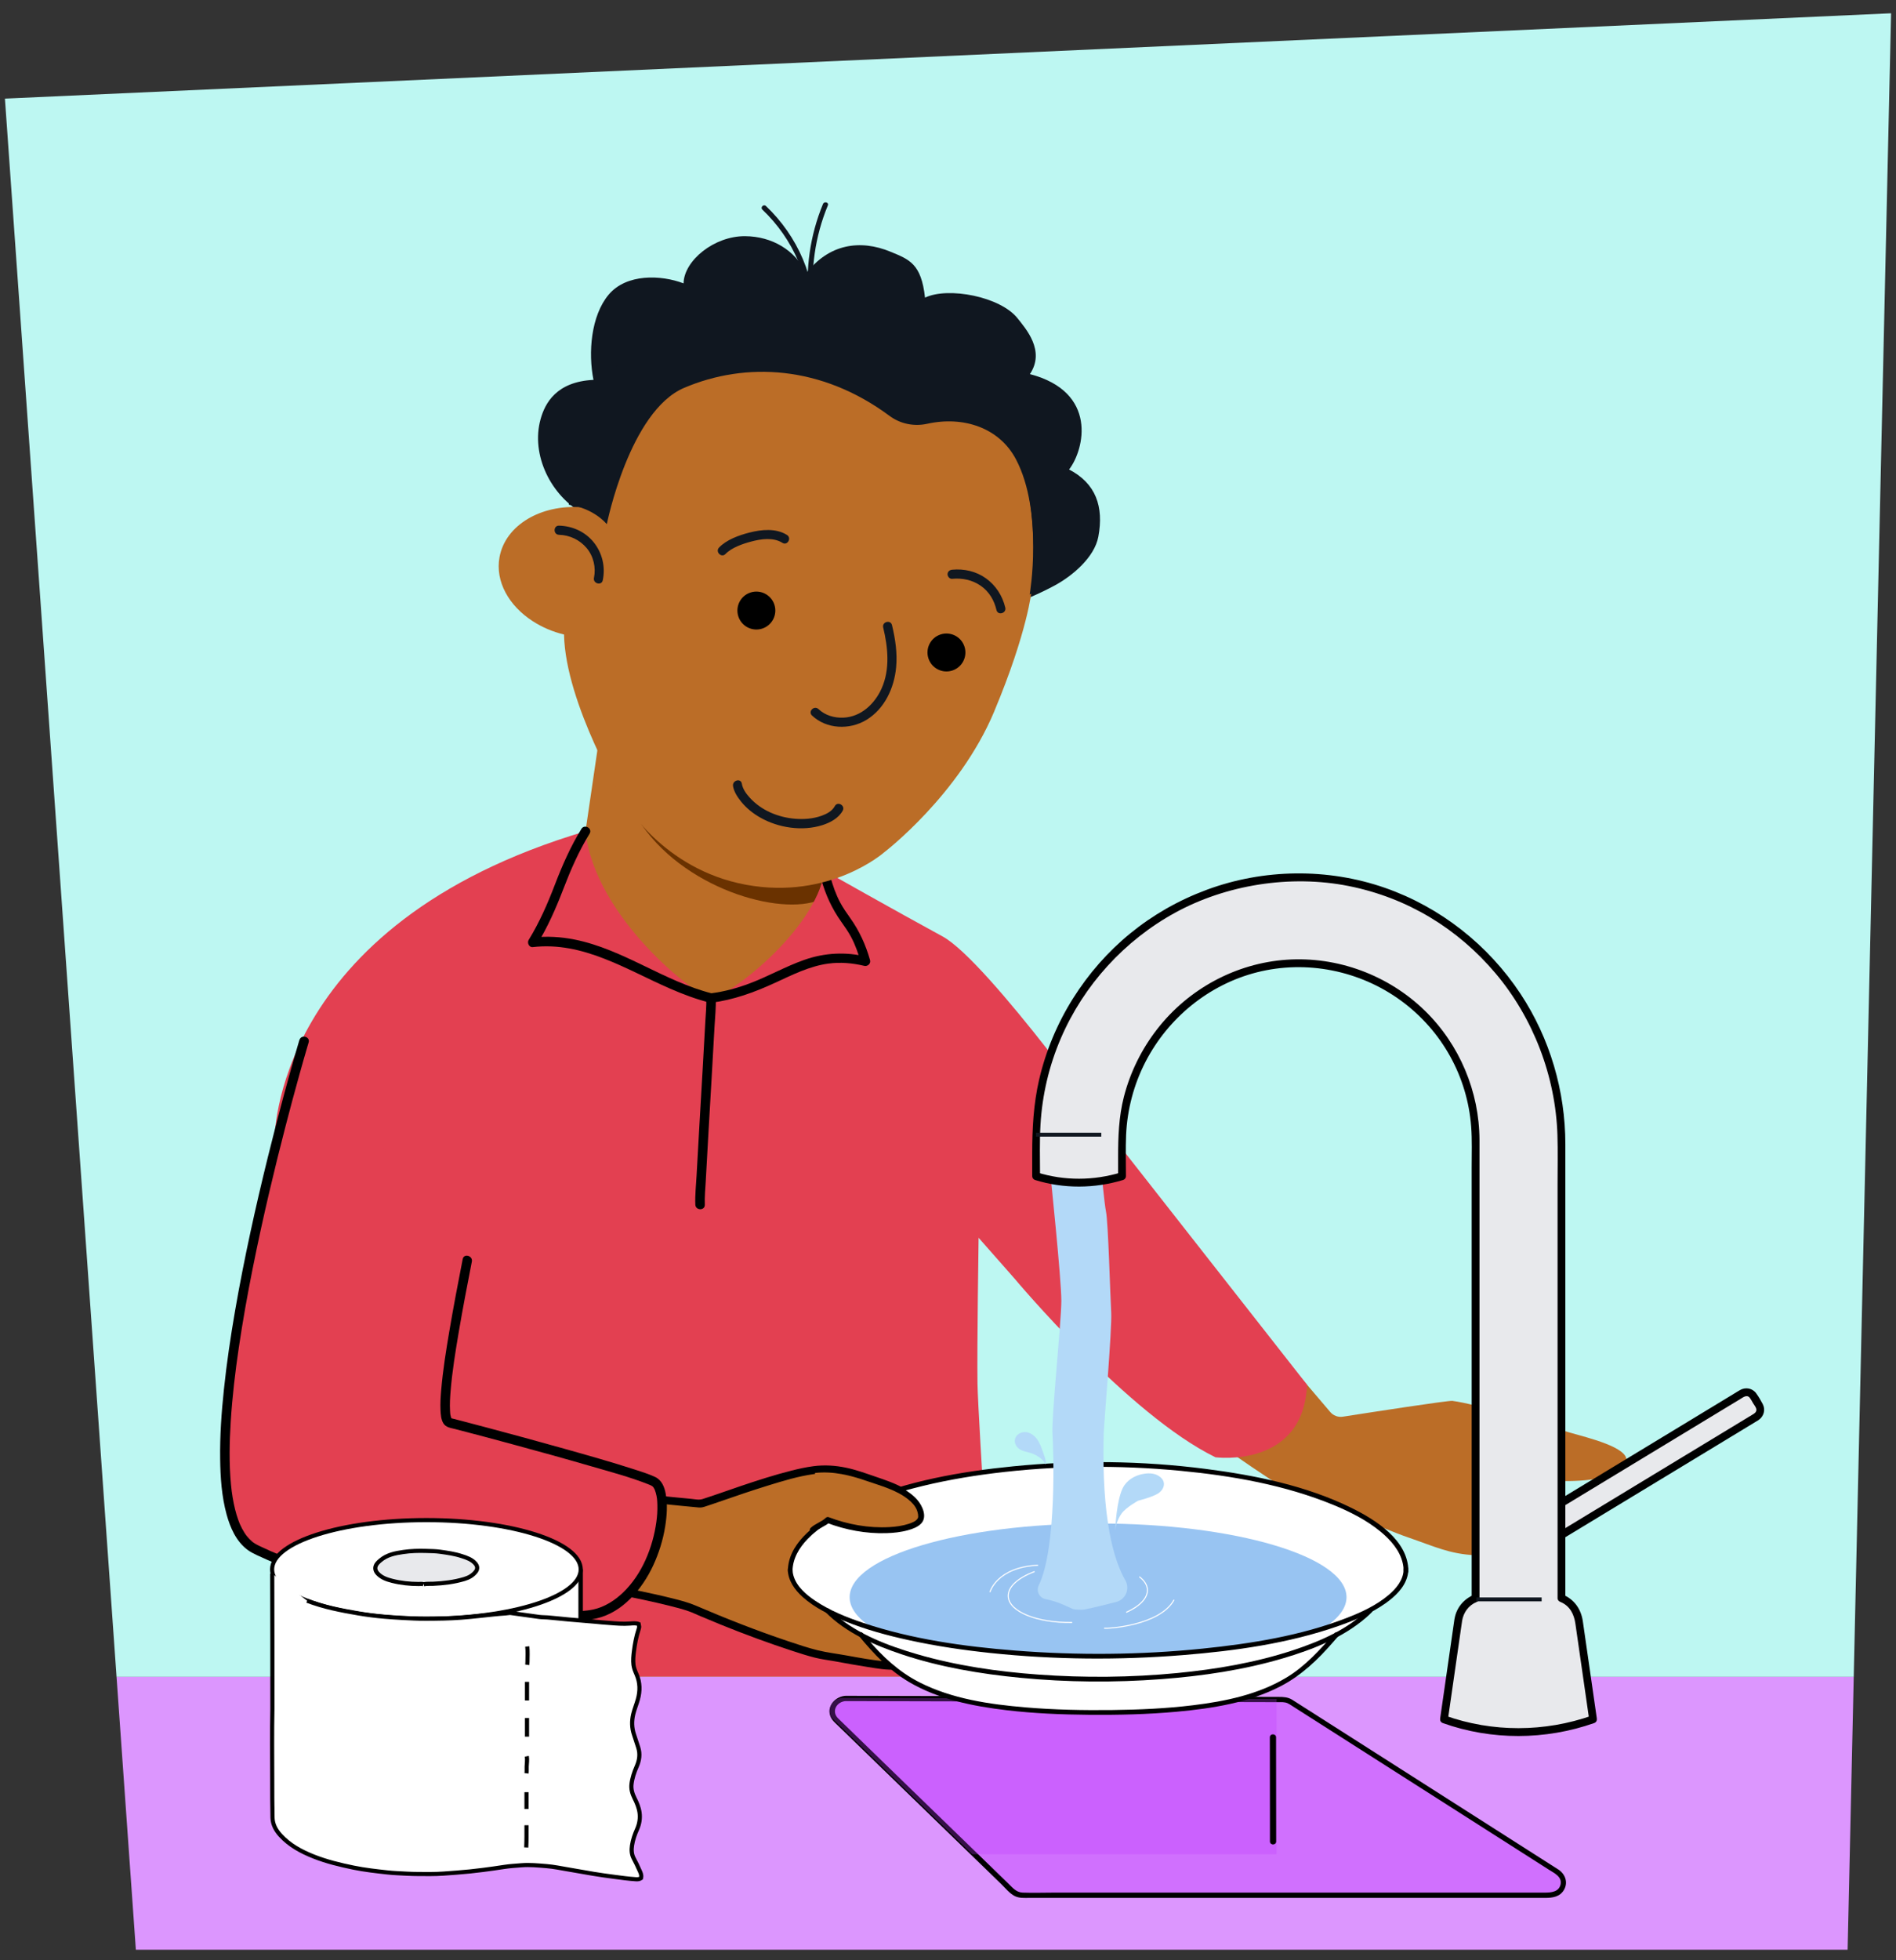 <?xml version="1.0" encoding="UTF-8"?>
<svg xmlns="http://www.w3.org/2000/svg" viewBox="0 0 720 744">
  <rect x="0" y="0" width="720" height="744" fill="#333333" stroke="none"/>
  <defs>
    <style>
      .cls-1 {
        fill: #dc96fe;
      }

      .cls-2, .cls-3 {
        fill: #be3cfe;
      }

      .cls-4 {
        fill: #e34051;
      }

      .cls-5 {
        fill: #bdf7f2;
      }

      .cls-6 {
        fill: #bb6d27;
      }

      .cls-7 {
        opacity: .42;
      }

      .cls-7, .cls-8, .cls-3 {
        mix-blend-mode: multiply;
      }

      .cls-9 {
        isolation: isolate;
      }

      .cls-10 {
        fill: #101720;
      }

      .cls-11 {
        fill: #6a3200;
      }

      .cls-12, .cls-13 {
        fill: #fff;
      }

      .cls-14 {
        stroke: #fff;
        stroke-width: .4px;
      }

      .cls-14, .cls-15, .cls-13, .cls-16 {
        stroke-miterlimit: 10;
      }

      .cls-14, .cls-16 {
        fill: none;
      }

      .cls-17 {
        fill: #b3d9f8;
      }

      .cls-18 {
        fill: #98c4f2;
      }

      .cls-15, .cls-19 {
        fill: #e8e9ec;
      }

      .cls-15, .cls-13 {
        stroke: #000;
        stroke-width: 1.57px;
      }

      .cls-3 {
        opacity: .28;
      }

      .cls-16 {
        stroke: #101720;
        stroke-width: 1.48px;
      }
    </style>
  </defs>
  <g class="cls-9">
    <g id="Laag_6" data-name="Laag 6">
      <g>
        <polygon class="cls-5" points="718.13 5.04 1.87 37.43 44.26 636.44 703.95 636.44 718.13 5.04"/>
        <polygon class="cls-1" points="701.63 740 703.95 636.44 44.26 636.44 51.59 740 701.63 740"/>
        <g class="cls-7">
          <path class="cls-2" d="M320.34,644.65l164.45.41h1.3c1.08,0,2.14.31,3.02.88l101.32,64.6c4.25,2.71,2.15,8.81-3.04,8.81h-200.04c-1.46,0-2.86-.55-3.86-1.52l-14.26-13.84-52.76-51.18c-3.19-3.1-.78-8.17,3.88-8.16Z"/>
        </g>
        <g class="cls-8">
          <path d="M321.34,645.65c4.52.01,9.04.02,13.56.03,11.1.03,22.21.06,33.31.08,14.11.03,28.22.07,42.33.1s27.14.07,40.71.1c9.36.02,18.71.05,28.07.07,2,0,4,0,6,.01,1.21,0,2.46-.1,3.6.39.59.25,1.12.63,1.66.97,6.94,4.43,13.89,8.86,20.83,13.28,11.65,7.43,23.31,14.86,34.96,22.29,10.71,6.83,21.41,13.65,32.12,20.48,3.23,2.06,6.47,4.12,9.7,6.19,2,1.28,5.02,2.62,4.44,5.52s-3.54,3.17-5.98,3.17h-7.16c-9.14,0-18.28,0-27.43,0-13,0-26.01,0-39.01,0-14.36,0-28.71,0-43.07,0-13.33,0-26.65,0-39.98,0-9.9,0-19.8,0-29.7,0-3.97,0-7.98.15-11.95,0-2.46-.09-3.88-1.92-5.51-3.5-2.46-2.39-4.93-4.78-7.39-7.17-1.95-1.89-3.9-3.79-5.86-5.68-8.06-7.82-16.12-15.63-24.18-23.45s-16.8-16.29-25.19-24.44c-.66-.64-1.34-1.27-1.98-1.92-2.68-2.72-.44-6.45,3.08-6.54,1.28-.03,1.29-2.03,0-2-4.12.11-7.79,4.09-5.78,8.22.53,1.08,1.41,1.86,2.26,2.68,3.07,2.98,6.14,5.96,9.21,8.94,9.96,9.67,19.93,19.33,29.89,29,5.24,5.08,10.48,10.16,15.72,15.25,2.53,2.45,5.05,4.9,7.58,7.35,1.54,1.49,3.17,3.58,5.13,4.56,1.72.86,3.62.7,5.47.7,6.93,0,13.87,0,20.8,0,11.9,0,23.79,0,35.69,0,14.32,0,28.65,0,42.97,0s28.43,0,42.64,0c11.57,0,23.13,0,34.7,0,6.38,0,12.77,0,19.15,0,2.81,0,5.67-.36,7.22-3.14s.42-5.88-2.11-7.57c-.51-.34-1.03-.66-1.55-.99-7.59-4.84-15.18-9.68-22.77-14.52-11.98-7.64-23.96-15.28-35.93-22.91-10.43-6.65-20.86-13.3-31.29-19.95l-8.37-5.33c-.45-.28-.89-.58-1.34-.85-1.6-.95-3.25-1.02-5.04-1.02-5.57-.01-11.13-.03-16.7-.04-11.9-.03-23.79-.06-35.69-.09-14.47-.04-28.94-.07-43.41-.11-13.29-.03-26.59-.07-39.88-.1-8.36-.02-16.73-.04-25.09-.06-1.16,0-2.32,0-3.48,0-1.29,0-1.29,2,0,2Z"/>
        </g>
        <path class="cls-3" d="M320.34,644.44l164.45.41v3.87s0,55.06,0,55.06h-115.57s-52.76-51.18-52.76-51.18c-3.19-3.1-.78-8.17,3.88-8.16Z"/>
      </g>
      <path class="cls-6" d="M313.22,320.9v2.46c0,4.86-.23,9.58-.75,14.12-3.04,27.61-36.07,71.67-44.57,71.67-8.5,0-45.56-59.21-45.56-93.62l5.09-34.7c8.5,8.21,18.79,35.74,32.15,39.92,22.12,6.91,40.07,9.35,53.65.16Z"/>
      <path class="cls-11" d="M240.72,308.51c37.18,17.62,59.03,23.3,74.42,16.24,0,0-1.19,4.71-2.37,8.36-1.18,3.66-2.86,8.93-2.86,8.93-16.29,5.36-54.02-6.35-69.15-33.71l-.04.17Z"/>
      <g>
        <path class="cls-6" d="M398.94,411.32l106.14,124.5c1.17,1.45,3.01,2.16,4.85,1.87.01,0,.02,0,.04,0,11.11-1.73,40.05-6.2,41.57-6,9.48,1.23,31.64,8.31,44.63,12.05,6.45,1.86,22.54,5.63,21.42,10.87-1.56,7.34-19.33,7.86-27.15,7.4l.64.59c3.32,1.95,2.8,9.1-.15,12.22-1.81,1.91-4.03,2.67-6.33,2.87v.23c.34,2.84-3.6,6.18-6.21,7.97-4.48,3.08-14.25,4.59-18.23,4.39-9.81-.49-15.54-3.37-25.03-6.62-11.93-4.08-28.28-12.45-40.49-14.4,0,0-79.55-48.01-107.03-92.3"/>
        <path class="cls-4" d="M425.05,434.71s-49.82-69.89-67.11-79.29c-17.5-9.51-44.72-24.89-44.72-24.89-3.86,23.47-37.94,48.62-43.21,48.27-5.27-.34-44.17-30.44-47.67-63.29-119.58,35.45-118.1,117.54-118.1,117.54l57.15,74.46-34.87-9.72,12.6,138.6h238.75s-6.46-97.98-6.67-111.29c-.21-13.31.42-55.32.42-55.32l13.7,15.55s43.17,51.64,76.25,67.77c0,0,33.42,4.42,34.77-27.54l-71.29-90.86Z"/>
      </g>
      <g>
        <path class="cls-19" d="M591.39,583.54l-5.4-8.91,75.59-45.81c1.46-.88,3.36-.42,4.24,1.04l2.2,3.63c.88,1.46.42,3.36-1.04,4.24l-75.59,45.81Z"/>
        <path d="M592.67,582.79c-1.8-2.97-3.6-5.94-5.4-8.91l-.53,2.03c2.7-1.64,5.41-3.28,8.11-4.91,6.41-3.89,12.83-7.77,19.24-11.66,7.58-4.59,15.16-9.19,22.74-13.78,6.2-3.76,12.4-7.52,18.6-11.27l5.37-3.25c1.15-.69,2.63-1.94,3.75-.42.44.59.78,1.29,1.16,1.92s.91,1.27,1.17,1.96c.35.94-.18,1.66-.92,2.13-1.19.75-2.41,1.46-3.61,2.19-5.46,3.31-10.91,6.61-16.37,9.92-7.48,4.53-14.95,9.06-22.43,13.59-6.93,4.2-13.87,8.41-20.8,12.61-3.85,2.33-7.7,4.66-11.55,7-.18.11-.36.22-.55.33-1.63.99-.14,3.55,1.5,2.56,2.82-1.71,5.64-3.42,8.46-5.13,6.61-4,13.21-8.01,19.82-12.01,7.74-4.69,15.48-9.38,23.22-14.07,6.1-3.7,12.21-7.4,18.31-11.1l4.86-2.95c.29-.18.59-.35.88-.53,2.08-1.36,2.85-3.91,1.69-6.14-.71-1.38-1.56-2.8-2.47-4.06-1.43-1.99-4.03-2.43-6.12-1.27-.98.55-1.93,1.17-2.89,1.75-5.3,3.21-10.6,6.43-15.9,9.64-7.6,4.6-15.19,9.21-22.79,13.81-7.15,4.33-14.3,8.67-21.46,13-3.98,2.41-7.95,4.82-11.93,7.23-.19.11-.38.23-.57.34-.68.41-.95,1.33-.53,2.03,1.8,2.97,3.6,5.94,5.4,8.91.99,1.63,3.55.14,2.56-1.5Z"/>
      </g>
      <g>
        <g>
          <path class="cls-6" d="M217.99,600.73c6.76.96,38.23,6.78,45.48,9.97,21.06,9.25,43.98,16.77,48.08,17.39,6.87,1.04,21.39,4.18,27.85,4.12,4.12-.04,9.43-2.65,9.83-6.2-1.57-2.7-2.69-4.99-8.45-8.21-6.6-3.69-32.24-15.45-36.14-23.99-2.93-6.42,4.51-11.65,9.67-16.9,17.27,6.63,35.37,3.8,35.43-1.13.06-4.53-3.43-9.2-16.36-13.42-6.51-2.13-14.16-5.57-23.84-4.44-12.19,1.41-37.86,11.22-43.42,12.82-31.65-2.99-36.17-3.49-64.51-8.77"/>
          <path d="M217.59,602.17c5.23.75,10.44,1.77,15.63,2.77,6.97,1.35,13.94,2.76,20.83,4.48,2.54.63,5.09,1.28,7.56,2.15.32.11.93.34,1.05.39.9.37,2.36,1.03,3.46,1.5,2.53,1.08,5.07,2.13,7.61,3.16,8.98,3.63,18.07,7,27.28,10,2.76.9,5.54,1.8,8.35,2.51,2.51.64,5.11.94,7.65,1.4,4.19.76,8.37,1.54,12.58,2.18,3.49.53,7.24,1.27,10.78.93s8.28-2.19,9.89-5.83c.41-.93.65-1.84.16-2.78-.32-.6-.69-1.2-1.06-1.77-.89-1.37-1.94-2.6-3.19-3.65-2.46-2.07-5.31-3.53-8.15-4.99s-5.7-2.92-8.52-4.42c-6.36-3.38-12.88-6.89-18.47-11.47-1.9-1.56-4.08-3.38-5.08-5.7-1.72-3.97,1.85-7.67,4.43-10.25,1.64-1.64,3.37-3.19,5-4.83l-1.46.39c7.99,3.03,16.88,4.57,25.42,3.75,2.9-.28,5.88-.77,8.52-2.07,1.71-.84,3.3-2.23,3.39-4.26.2-4.93-3.92-8.56-7.82-10.79-3.49-1.99-7.29-3.26-11.07-4.55s-7.26-2.57-11.04-3.36c-4.1-.86-8.28-1.12-12.44-.57-2.83.37-5.62.99-8.38,1.69-6.5,1.64-12.89,3.71-19.24,5.85-4.82,1.62-9.6,3.38-14.44,4.92-1.4.45-2.79.08-4.25-.06-2.23-.21-4.45-.42-6.68-.64-3.64-.35-7.27-.71-10.91-1.09-12.34-1.31-24.56-3.26-36.76-5.5-2.07-.38-4.13-.76-6.2-1.15-1.89-.35-2.7,2.54-.8,2.89,12.35,2.3,24.7,4.55,37.17,6.02,6.79.8,13.59,1.46,20.4,2.11,2.2.21,4.41.42,6.61.63,1.02.1,1.78-.17,2.73-.48,2.01-.65,4.01-1.35,6.01-2.04,5.81-2.01,11.63-4,17.51-5.81s11.42-3.51,17.28-4.33c7.8-1.09,15.03,1.22,22.31,3.72,3.65,1.25,7.31,2.44,10.68,4.36,2.05,1.17,4.14,2.62,5.37,4.68.44.73.68,1.35.86,2.2.09.42.08.51.1,1,0,.08,0,.54,0,.38,0-.08-.1.25-.03.12-.23.48-.75.89-1.42,1.26-.99.55-2.08.89-3.18,1.17-7.15,1.82-15.15.97-22.21-.81-2.28-.57-4.51-1.28-6.7-2.11-.49-.18-1.11.03-1.46.39-2.42,2.45-5.09,4.67-7.31,7.31-1.87,2.23-3.56,4.92-3.46,7.94.16,4.55,4.03,7.92,7.35,10.52,8.13,6.34,17.54,10.91,26.66,15.61,2.15,1.11,4.32,2.2,6.31,3.59,2.29,1.6,3.75,3.57,5.13,5.95l-.15-1.16c-.35,2.34-2.76,3.72-4.82,4.43-2.16.74-4.3.72-6.54.53-5.02-.42-10-1.37-14.95-2.26-3.65-.66-7.41-1.1-11.01-1.99s-7.34-2.14-10.95-3.35c-12-4.02-23.77-8.64-35.4-13.63-2.85-1.22-5.9-1.98-8.89-2.73-4.19-1.05-8.41-1.97-12.63-2.85-8.02-1.67-16.09-3.33-24.2-4.49-.81-.12-1.6.2-1.85,1.05-.2.7.25,1.73,1.05,1.85h0Z"/>
        </g>
        <g>
          <path class="cls-12" d="M326.72,620.43c13.56,16.37,26.22,29.52,90.26,29.52,64.04,0,76-12.89,89.85-29.03l.43-.48"/>
          <ellipse class="cls-12" cx="416.99" cy="595.58" rx="116.93" ry="32.99"/>
          <path class="cls-12" d="M520.05,611.18c-15.85,16.17-56.01,26.52-103.06,26.52s-87.21-10.36-103.06-26.52h206.12Z"/>
          <path class="cls-12" d="M300.06,596.39c0-22.32,52.35-40.41,116.93-40.41s116.93,18.09,116.93,40.41h-233.85Z"/>
          <path class="cls-18" d="M416.99,578.23c-52.1,0-94.34,12.53-94.34,27.98,0,3.77,2.53,7.37,7.1,10.65,21.41,7.19,52.56,11.72,87.24,11.72s65.83-4.53,87.24-11.72c4.56-3.28,7.1-6.88,7.1-10.65,0-15.45-42.24-27.98-94.34-27.98Z"/>
          <path d="M519.7,610.6c-7.68,7.75-18.33,12.31-28.53,15.69-14.28,4.72-29.26,7.27-44.2,8.71-17.5,1.69-35.19,1.84-52.72.57-15.53-1.13-31.09-3.39-46.06-7.75-10.84-3.16-22.13-7.42-30.85-14.82-.87-.73-1.7-1.5-2.5-2.31s-2.09.45-1.27,1.27c7.84,7.86,18.61,12.53,28.99,15.98,14.49,4.82,29.71,7.38,44.88,8.85,17.8,1.72,35.79,1.86,53.62.51,15.66-1.18,31.37-3.5,46.45-7.98,10.94-3.25,22.2-7.65,30.98-15.14.86-.73,1.69-1.5,2.48-2.3s-.45-2.09-1.27-1.27h0Z"/>
          <path d="M326.3,621.07c5.52,6.66,11.39,12.91,18.92,17.34,11.18,6.58,24.32,9.18,37.06,10.69,10.4,1.23,20.88,1.65,31.34,1.74,11.09.09,22.2-.16,33.25-1.17,13.43-1.23,27.37-3.41,39.48-9.69,7.81-4.06,14.05-10.01,19.78-16.6.67-.77,1.32-1.54,2-2.3.77-.86-.5-2.13-1.27-1.27-5.62,6.29-11.04,12.51-18.36,16.91-10.65,6.42-23.26,9.02-35.47,10.5-10.15,1.24-20.4,1.69-30.62,1.81-11.04.13-22.12-.08-33.13-1.02-13.58-1.15-27.79-3.23-40.09-9.48-7.81-3.97-14.05-9.78-19.67-16.41-.65-.77-1.3-1.55-1.95-2.33-.74-.89-2,.39-1.27,1.27h0Z"/>
          <path d="M300.96,596.29c.03-4.7,2.52-8.84,5.7-12.14,4.45-4.62,10.16-7.96,15.9-10.71,7.72-3.7,15.93-6.38,24.21-8.54,10.02-2.62,20.25-4.46,30.52-5.74,23.53-2.94,47.48-3.18,71.08-.92,19.6,1.88,39.58,5.39,57.88,12.9,6.39,2.62,12.77,5.83,18.11,10.26,3.72,3.09,7.18,6.99,8.31,11.81.24,1.01.35,2.04.36,3.08,0,1.16,1.8,1.16,1.8,0-.07-11.75-12.45-19.48-21.72-24.03-17.16-8.42-36.52-12.34-55.35-14.76-24.15-3.1-48.77-3.36-72.99-.97-19.94,1.97-40.28,5.57-58.82,13.43-6.42,2.72-12.75,6.03-18.07,10.59-3.79,3.25-7.24,7.42-8.32,12.41-.24,1.09-.36,2.2-.37,3.31s1.79,1.16,1.8,0h0Z"/>
          <path d="M533.02,595.58c-.03,4.05-2.81,7.36-5.76,9.84-4.59,3.87-10.27,6.49-15.83,8.65-17.37,6.75-36.28,9.76-54.73,11.65-23.61,2.41-47.51,2.6-71.16.74-19.45-1.53-39.21-4.29-57.77-10.51-6.29-2.11-12.57-4.64-18.11-8.34-3.46-2.31-7.16-5.42-8.35-9.59-.23-.8-.34-1.61-.35-2.45,0-1.16-1.8-1.16-1.8,0,.03,4.26,2.64,7.89,5.72,10.62,4.58,4.07,10.26,6.81,15.89,9.09,7.9,3.2,16.18,5.45,24.5,7.26,10.2,2.23,20.56,3.76,30.94,4.85,24.24,2.55,48.81,2.75,73.11.78,19.79-1.6,39.97-4.43,58.78-10.98,6.25-2.18,12.55-4.79,17.98-8.63,3.57-2.52,7.17-5.84,8.35-10.2.25-.91.37-1.85.38-2.79,0-1.16-1.79-1.16-1.8,0h0Z"/>
        </g>
        <path class="cls-17" d="M441.9,562.46c-.22-.77-.72-1.37-1.27-1.83-1.75-1.45-3.95-1.59-5.97-1.3-2.88.42-5.75,1.71-7.64,4.34-2.38,3.33-3.32,12.02-3.55,17.55.23-2.5,1.12-4.86,2.42-6.73,1.64-2.35,6.32-4.91,6.32-4.91,0,0,5.2-1.28,7.53-2.72,1.35-.83,2.68-2.56,2.15-4.41Z"/>
        <path class="cls-17" d="M398.9,445.83s4.14,39.64,4.14,47.84c0,8.2-3.81,44.26-3.36,50.63.39,5.5,1.69,43.29-5.21,57.38-1.06,2.16.17,4.76,2.53,5.24,4.73.95,8.02,2.7,10.33,3.74.65.29,3.63.39,4.37.24,3.64-.73,8.22-1.86,12.17-2.88,3.6-.93,5.33-5.03,3.46-8.25-4.15-7.16-9.09-22.68-8.21-55.65.09-3.28,3.22-40.08,2.86-45.94-.37-6.01-1.12-34.31-1.99-38.41-.54-2.53-1.74-15.04-1.74-15.04l-19.34,1.09Z"/>
        <path class="cls-17" d="M396.92,555.81c.43-.47.03-2.13-.18-2.73-.22-.64-.44-1.28-.66-1.93-.58-1.69-1.18-3.41-2.23-4.87-1.05-1.45-2.63-2.63-4.41-2.75-1.79-.13-3.7,1.05-4.02,2.81-.27,1.45.6,2.96,1.85,3.75,1.22.77,2.7.94,4.07,1.36,1.58.49,3.05,1.32,4.27,2.43.59.53,1.14,1.16,1.31,1.93Z"/>
      </g>
      <g>
        <path class="cls-19" d="M553.77,614.81l-5.44,37.76h0c18.18,6.47,38.02,6.52,56.23.13l.38-.13-5.44-37.76c-.55-3.82-3.13-6.9-6.56-8.21v-172.61c0-54.92-43.85-100.48-98.76-101.02-55.45-.54-100.73,44.41-100.73,99.74v13.71s0,0,0,0c10.5,3.26,21.74,3.3,32.26.11l.36-.11v-12.69c0-36.84,29.25-67.58,66.09-68.14,37.49-.57,68.17,29.76,68.17,67.12v173.88c-3.43,1.31-6.01,4.4-6.56,8.22Z"/>
        <path d="M552.34,614.42c-1.59,11.02-3.17,22.04-4.76,33.05-.23,1.57-.45,3.14-.68,4.7-.12.84.2,1.53,1.04,1.82,18.48,6.58,38.91,6.48,57.4,0,.83-.29,1.16-.98,1.04-1.82-1.77-12.27-3.53-24.53-5.3-36.8-.68-4.69-3.27-8.38-7.73-10.21l1.09,1.43c0-5.75,0-11.49,0-17.24,0-13.74,0-27.48,0-41.22,0-16.66,0-33.33,0-49.99,0-14.34,0-28.68,0-43.03,0-6.95,0-13.9,0-20.84-.01-20.19-5.87-40.16-17-57.03-12.26-18.57-30.45-32.93-51.49-40.26-21.77-7.58-46.11-7.27-67.71.74s-38.89,22.38-50.76,41.22c-5.97,9.47-10.35,19.96-12.88,30.86-2.13,9.21-2.62,18.48-2.62,27.9,0,2.91,0,5.82,0,8.73,0,.67.46,1.24,1.09,1.43,10.85,3.37,22.55,3.29,33.41,0,.63-.19,1.09-.77,1.09-1.43,0-5.2-.16-10.42.06-15.61.41-9.64,2.92-19.18,7.34-27.76,8.59-16.69,24.09-29.39,42.34-34.02,18.83-4.78,39.15-.67,54.78,10.8s25.15,28.91,26.58,47.75c.39,5.12.19,10.33.19,15.47,0,9.86,0,19.72,0,29.58,0,13.33,0,26.66,0,40s0,27.65,0,41.48c0,11.34,0,22.69,0,34.03,0,5.89,0,11.78,0,17.67,0,.26,0,.52,0,.78l1.09-1.43c-3.99,1.63-6.88,4.95-7.59,9.25-.31,1.87,2.55,2.67,2.86.79.53-3.21,2.47-5.93,5.52-7.18.62-.25,1.09-.72,1.09-1.43,0-4.23,0-8.47,0-12.7,0-10.6,0-21.21,0-31.81,0-13.82,0-27.65,0-41.47s0-27.79,0-41.68c0-10.78,0-21.57,0-32.35,0-4.61.01-9.23,0-13.84-.05-18.42-7.55-36.3-20.76-49.16-13.86-13.49-33.16-20.66-52.48-19.33-19.29,1.33-37.28,11.08-49.14,26.32-5.92,7.6-10.27,16.39-12.66,25.73-1.93,7.53-2.19,15.11-2.19,22.82,0,2.43,0,4.86,0,7.29l1.09-1.43c-10.38,3.15-21.45,3.22-31.83,0l1.09,1.43c0-6.5-.21-13.04.17-19.53.65-11.27,3.27-22.45,7.74-32.82,8.69-20.18,24.14-37.13,43.41-47.67s43.67-14.57,66-10.09,41.39,16.22,55.65,33.11,22.82,39.02,23.51,61.41c.19,6.17.05,12.35.05,18.52,0,13.21,0,26.41,0,39.62,0,16.31,0,32.63,0,48.94,0,14.57,0,29.14,0,43.71,0,7.95,0,15.9,0,23.86,0,.37,0,.74,0,1.1,0,.72.47,1.18,1.09,1.43,3.58,1.46,5.16,4.64,5.68,8.25.38,2.66.77,5.32,1.15,7.98,1.1,7.66,2.21,15.33,3.31,22.99l.82,5.72,1.04-1.82c-18.04,6.33-37.78,6.42-55.82,0l1.04,1.82c1.59-11.02,3.17-22.04,4.76-33.05.23-1.57.45-3.14.68-4.7.27-1.87-2.59-2.67-2.86-.79Z"/>
      </g>
      <line class="cls-16" x1="418.21" y1="430.66" x2="393.42" y2="430.66"/>
      <line class="cls-16" x1="560.64" y1="607.04" x2="585.43" y2="607.04"/>
      <path d="M482.22,659.4c.01,11.56.02,23.12.04,34.68,0,1.61,0,3.22,0,4.83,0,1.52,2.36,1.52,2.36,0-.01-11.56-.02-23.12-.04-34.68,0-1.61,0-3.22,0-4.83,0-1.52-2.36-1.52-2.36,0h0Z"/>
      <g>
        <path d="M220.78,314.61c-4.13,6.71-7.25,13.83-10.07,21.17s-5.86,14.32-9.96,20.98c-.66,1.07.17,2.87,1.55,2.71,19.07-2.23,35.43,8.48,52.17,15.76,4.89,2.13,9.87,4.01,15.05,5.31,2.25.56,3.21-2.91.96-3.47-18.24-4.57-33.68-16.71-52.17-20.45-5.27-1.06-10.66-1.38-16-.76l1.55,2.71c4.13-6.71,7.25-13.83,10.07-21.17s5.86-14.32,9.96-20.98c1.22-1.98-1.89-3.79-3.11-1.82h0Z"/>
        <path d="M311.88,333.82c1.66,5.83,4.05,11.07,7.56,15.99,1.35,1.89,2.67,3.79,3.77,5.84,1.64,3.06,2.76,6.35,3.71,9.68l2.21-2.21c-7.94-1.91-15.92-1.53-23.63,1.17-7.19,2.51-13.83,6.34-20.96,9.01-4.69,1.76-9.56,3.07-14.53,3.7-.97.12-1.79.74-1.8,1.8,0,.88.84,1.92,1.8,1.8,8.56-1.09,16.46-3.97,24.26-7.56,6.52-3,13.06-6.33,20.26-7.31,4.57-.62,9.18-.22,13.65.85,1.31.32,2.6-.86,2.21-2.21-1.66-5.83-4.05-11.07-7.56-15.99-1.35-1.89-2.67-3.79-3.77-5.84-1.64-3.06-2.76-6.35-3.71-9.68-.63-2.22-4.11-1.28-3.47.96h0Z"/>
        <path d="M268.2,378.81c.13,2.97-.21,6.02-.36,8.99-.32,6.09-.67,12.18-1.02,18.28-.77,13.44-1.59,26.88-2.31,40.32-.19,3.57-.61,7.24-.46,10.82.1,2.31,3.7,2.32,3.6,0-.13-2.97.21-6.02.36-8.99.32-6.09.67-12.18,1.02-18.28.77-13.44,1.59-26.88,2.31-40.32.19-3.57.61-7.24.46-10.82-.1-2.31-3.7-2.32-3.6,0h0Z"/>
      </g>
      <g>
        <path class="cls-10" d="M221.72,195.05c-12.49-6.73-20.27-22.43-16.4-36.08,1.65-5.84,5.87-14.1,20.05-14.79-2.06-10.28-.97-24.34,5.78-32.36,6.75-8.02,19.88-7.53,28.43-4.27.16-8.64,11.62-17.99,23.35-17.91,10.26.07,19.08,5.31,23.24,14.12,8.57-11.19,20.49-12.99,32.04-8.2,7.05,2.92,11.65,4.45,13.06,17.41,8.73-4.2,28.69-.43,35.22,7.93,2.97,3.8,10.59,12.19,4.61,21.09,25.86,6.75,20.76,28.57,14.88,36.2,10.16,5.28,13.24,14.08,11.11,25.5-1.46,7.82-9.81,14.92-16.83,18.66-48.3,25.7-76.95.4-114.47-9.25-22.25-5.73-44.51-11.46-66.76-17.18"/>
        <path class="cls-10" d="M309.15,122.48c1.09-16.59-6.35-32.97-18.28-44.28-.9-.85-2.26.51-1.36,1.36,11.59,11,18.78,26.81,17.72,42.92-.08,1.24,1.84,1.23,1.92,0h0Z"/>
        <path class="cls-10" d="M309.07,115.13c-1.38-12.64.44-25.43,5.31-37.18.47-1.14-1.39-1.64-1.86-.51-4.92,11.88-6.77,24.91-5.38,37.69.13,1.22,2.06,1.23,1.92,0h0Z"/>
        <path class="cls-6" d="M377.55,270.04c-13.31,31.76-41.83,53.49-41.83,53.49,0,0-20.56,18.14-52.43,12.27-31.87-5.87-46.33-31.66-46.33-31.66,0,0-22.27-37-22.77-63.31-4.37-1.06-8.34-2.78-11.78-5-9.15-5.85-14.42-15.13-12.72-24.37,2.24-12.18,15.76-20.09,31.24-18.93h.01c.33-1.17.67-2.32,1.01-3.47.35-1.13.71-2.27,1.07-3.4.49-1.49,1.01-2.97,1.53-4.44.27-.74.53-1.46.81-2.18.2-.54.42-1.08.62-1.62l.48-1.2c.34-.84.69-1.68,1.04-2.52.36-.88.74-1.73,1.13-2.59.39-.86.78-1.71,1.18-2.55.47-1.01.96-2,1.46-2.99.5-.98,1.01-1.95,1.53-2.92,0,0-.01,0,0-.01.52-.96,1.06-1.91,1.59-2.85.27-.47.55-.92.82-1.39,1.01-1.7,2.05-3.34,3.14-4.95.38-.55.74-1.09,1.12-1.62.28-.41.55-.8.85-1.19.29-.39.56-.77.85-1.15,1.94-2.61,4-5.07,6.17-7.38.7-.75,1.41-1.46,2.12-2.17.72-.71,1.45-1.42,2.18-2.1.75-.69,1.53-1.38,2.31-2.03.5-.43.98-.83,1.48-1.22.32-.27.65-.53.98-.78.71-.57,1.43-1.1,2.18-1.63.27-.22.55-.4.82-.59.73-.52,1.47-1,2.21-1.49.71-.46,1.42-.91,2.14-1.34.62-.38,1.23-.74,1.84-1.07.44-.25.87-.48,1.3-.71,1.2-.65,2.43-1.26,3.67-1.81.87-.4,1.73-.79,2.62-1.15,1.12-.46,2.27-.9,3.43-1.31.4-.13.82-.28,1.23-.41.66-.23,1.34-.44,2.01-.64.63-.2,1.25-.38,1.89-.54.24-.07.49-.13.71-.19.53-.14,1.08-.28,1.62-.4.26-.06.51-.13.77-.17,1.63-.37,3.3-.68,5-.95.57-.1,1.15-.19,1.74-.26.73-.1,1.45-.19,2.19-.26,1.96-.22,3.98-.36,6.03-.43.41-.03.84-.04,1.26-.03.38-.02.77-.02,1.16-.02.44,0,.87,0,1.31,0,1.33,0,2.65.03,4.01.1.69.02,1.38.06,2.07.11,4.15.28,8.46.82,12.92,1.64,4.97.92,9.66,2.09,14.05,3.5.34.11.68.21,1.02.34,1.91.63,3.77,1.32,5.58,2.05.46.19.91.39,1.35.57,1.59.68,3.15,1.4,4.68,2.15.48.24.95.47,1.41.72.49.25.98.51,1.45.77,1.2.65,2.35,1.34,3.5,2.04t.01,0c.57.34,1.13.7,1.68,1.07.54.35,1.1.72,1.63,1.1,1.08.75,2.13,1.52,3.15,2.3,1.02.8,2.03,1.6,2.99,2.43.49.42.96.84,1.43,1.27s.94.85,1.39,1.29c.45.44.91.88,1.34,1.33.52.53,1.05,1.07,1.55,1.62.23.23.46.48.69.73.56.64,1.12,1.27,1.65,1.92.37.44.73.88,1.09,1.33.39.47.77.97,1.15,1.47.76,1,1.48,2.01,2.17,3.04.2.27.37.56.56.83.2.3.41.62.61.94.38.59.75,1.19,1.11,1.8.35.61.7,1.21,1.05,1.84.35.61.68,1.24,1.02,1.86.33.62.66,1.26.96,1.91.32.64.62,1.28.92,1.93.3.65.58,1.31.87,1.97.22.53.44,1.06.66,1.6.09.21.17.42.25.62.24.59.46,1.2.68,1.8.11.27.22.56.31.84.13.33.24.67.35,1.01.04.1.08.19.09.28.09.28.2.57.29.87.11.29.2.57.27.87.16.52.33,1.04.48,1.55,1.47,4.89,2.55,10.02,3.27,15.34.05.34.09.67.13,1,.21,1.53.38,3.09.51,4.67.12,1.18.2,2.36.29,3.55.07,1.2.14,2.4.17,3.6.08,2.41.12,4.87.08,7.33,0,.83-.03,1.65-.05,2.48-.1,3.31-.29,6.69-.6,10.1h.01s-1.46,15.63-14.25,46.14Z"/>
        <g>
          <circle cx="287.23" cy="231.73" r="7.2" transform="translate(-57.46 99.86) rotate(-17.96)"/>
          <path class="cls-10" d="M278.36,298.35c.36,2.21,1.73,4.22,3.1,5.93,1.99,2.46,4.55,4.51,7.31,6.06,6.86,3.88,15.88,5.24,23.47,2.85,3.02-.95,6.2-2.63,7.78-5.5,1.08-1.96-1.92-3.71-2.99-1.75s-3.13,3-5.09,3.7c-3.18,1.12-6.57,1.38-9.92,1.12-6.47-.5-12.9-3.15-17.31-8.01-1.42-1.56-2.68-3.35-3-5.32-.36-2.2-3.7-1.27-3.34.92h0Z"/>
          <circle cx="359.41" cy="247.65" r="7.2" transform="translate(-58.85 122.89) rotate(-17.96)"/>
          <path class="cls-10" d="M361.56,219.69c3.86-.37,7.67.41,10.89,2.65s5.1,5.55,5.96,9.2c.51,2.17,3.86,1.25,3.34-.92-1.06-4.49-3.61-8.44-7.36-11.13s-8.36-3.69-12.83-3.26c-.93.09-1.73.73-1.73,1.73,0,.87.8,1.82,1.73,1.73h0Z"/>
          <path class="cls-10" d="M298.86,203.04c-4.18-2.65-9.73-2.07-14.29-.9-3.93,1.01-8.62,2.66-11.51,5.67-1.55,1.61.9,4.07,2.45,2.45,2.29-2.39,6.38-3.82,9.68-4.7,3.74-1,8.45-1.73,11.92.47,1.89,1.2,3.63-1.8,1.75-2.99h0Z"/>
        </g>
        <path class="cls-10" d="M390.59,153.98c.7-3.8-24.87-27.18-24.87-27.18l-43.13-15.24-45.73-1.11s-32.22,12.74-32.92,16.54c-.7,3.8-22.43,24.07-22.43,24.07l-5.52,40.51s8.59.82,14.45,7.37c0,0,8.59-42.92,29.39-51.75,23.37-9.92,52.09-8.55,77.99,10.67,4.11,3.05,9.31,4.08,14.31,2.98,13.74-3.03,27.35,1.51,33.66,13.45,10.55,19.98,5.24,51.31,5.24,51.31,7.8-4.03,4.15-1.05,4.15-1.05l7.81-40.09s-13.09-26.68-12.39-30.48Z"/>
        <path class="cls-10" d="M212.28,202.98c4.04.09,7.91,1.94,10.51,5.04s3.58,7.4,2.77,11.29c-.46,2.18,2.89,3.11,3.34.92,1.07-5.09-.19-10.4-3.47-14.44s-8.14-6.17-13.15-6.28c-2.23-.05-2.23,3.42,0,3.47h0Z"/>
        <path class="cls-10" d="M308.36,271.57c5.51,5.21,14.27,5.53,20.63,1.68,6.94-4.2,10.57-12.11,11.31-19.95.51-5.38-.3-10.82-1.57-16.05-.53-2.17-3.87-1.25-3.34.92,1.82,7.51,2.65,15.86-.6,23.12-2.63,5.88-7.81,10.79-14.51,11.09-3.46.15-6.92-.85-9.47-3.26-1.62-1.53-4.08.92-2.45,2.45h0Z"/>
      </g>
      <g>
        <path class="cls-4" d="M115.44,395.13s-52.81,176.09-18.42,192.87c39.83,19.43,115.58,29.31,130.64,24.04,22.99-8.04,27.8-45.75,20.8-49.64s-75.48-21.97-77.65-22.4c-4.72-.94.84-32.18,6.62-61.66"/>
        <path d="M113.71,394.65c-.58,1.95-1.15,3.9-1.71,5.86-1.51,5.26-2.97,10.54-4.39,15.83-2.07,7.71-4.07,15.43-5.98,23.18-2.29,9.28-4.46,18.58-6.48,27.92-2.16,9.97-4.14,19.98-5.88,30.04s-3.18,19.81-4.23,29.78c-.93,8.78-1.56,17.63-1.44,26.46.09,7.05.58,14.26,2.45,21.09,1.36,4.96,3.59,10.07,7.77,13.29,1.16.89,2.4,1.51,3.72,2.14,2.74,1.29,5.52,2.49,8.33,3.63,6.04,2.44,12.21,4.55,18.44,6.44,13.24,4.03,26.76,7.13,40.37,9.6,12.33,2.23,24.78,3.98,37.28,4.87,4.74.34,9.5.55,14.26.47,3.41-.06,6.91-.22,10.25-.98,9.97-2.25,17.42-11.19,21.55-20.05,2.18-4.7,3.75-9.69,4.57-14.8.66-4.14.98-8.44.19-12.59-.48-2.55-1.55-5.12-4.03-6.27s-5.11-1.96-7.69-2.8c-8.91-2.88-17.93-5.42-26.94-7.95-9.72-2.73-19.47-5.38-29.22-7.98-3.27-.87-6.54-1.74-9.82-2.59-.93-.24-1.86-.48-2.8-.72-.25-.06-.5-.13-.75-.19-.07-.01-.13-.03-.2-.05-.06-.01-.12-.04-.17-.04.31.02.16.02.4.23-.14-.12-.26-.39,0,.04-.06-.09-.14-.19-.18-.3-.11-.38.08.28-.02-.03-.05-.16-.11-.32-.15-.49-.27-1-.25-1.22-.31-2.24-.15-2.51.01-5.04.22-7.54.61-7.51,1.84-14.98,3.1-22.41,1.52-8.91,3.22-17.79,4.96-26.66.44-2.26-3.03-3.23-3.47-.96-1.78,9.09-3.52,18.18-5.07,27.31-1.26,7.43-2.46,14.9-3.1,22.42-.21,2.5-.38,5.03-.26,7.54.08,1.64.19,3.57,1.06,5.02.98,1.62,2.79,1.78,4.47,2.21,7.22,1.86,14.41,3.79,21.61,5.74,10.07,2.73,20.13,5.5,30.14,8.41,7.2,2.09,14.56,4.04,21.54,6.79.16.06.93.39.34.13.19.08.38.16.57.25.15.07.31.15.46.23.26.13.53.41.23.12.1.09.54.56.37.36-.2-.24.07.1.11.17.09.15.18.29.26.44.07.12.13.25.19.38.16.32.03.07.04.1.12.32.23.65.33.98.5,1.75.58,2.82.63,4.71.06,2.13-.08,4.27-.37,6.38-1.34,9.75-5.46,19.99-12.71,26.92-3.1,2.96-6.98,5.45-11.21,6.37-.67.15-1.34.26-2.02.35-.32.05.27-.03-.19.02-.18.02-.36.04-.54.06-.43.05-.87.09-1.31.13-1.85.16-3.7.22-5.56.25-10.64.14-21.31-.96-31.84-2.34-13.23-1.74-26.39-4.19-39.37-7.28s-25.68-6.76-37.95-11.74c-2.64-1.07-5.26-2.22-7.83-3.45-.63-.3-1.26-.6-1.86-.97-.22-.14-.43-.29-.65-.43-.1-.07-.2-.14-.3-.22.31.22.11.09-.05-.04-.83-.71-1.58-1.48-2.27-2.34.31.39-.15-.21-.26-.37-.18-.25-.35-.51-.52-.77-.32-.51-.63-1.03-.91-1.57s-.55-1.1-.8-1.66c-.08-.17-.19-.44-.05-.11-.07-.16-.13-.33-.2-.49-.12-.31-.24-.63-.36-.95-.49-1.35-.9-2.73-1.24-4.12-.37-1.5-.68-3.02-.93-4.55-.29-1.77-.43-2.87-.61-4.78-.77-8.01-.6-16.1-.09-24.12.59-9.35,1.69-18.66,3.06-27.93,1.48-10.01,3.26-19.97,5.24-29.89s4.04-19.33,6.29-28.94c1.98-8.47,4.08-16.92,6.26-25.34,1.68-6.49,3.42-12.96,5.22-19.41,1-3.6,2.02-7.2,3.08-10.79.14-.47.28-.94.42-1.41.67-2.22-2.81-3.17-3.47-.96h0Z"/>
      </g>
      <g>
        <path class="cls-6" d="M308.62,580.71c1.82-1.88,3.9-1.97,5.7-3.8,17.27,6.63,35.37,3.8,35.43-1.13.06-4.53-3.43-9.2-16.36-13.42-6.51-2.13-14.16-5.57-23.84-4.44"/>
        <path d="M309.42,581.5c1.67-1.61,4.01-2.19,5.7-3.8l-1.09.29c7.14,2.71,14.87,4.14,22.51,3.91,2.79-.08,5.63-.37,8.32-1.13,1.78-.5,3.76-1.22,5.03-2.63,2.29-2.54.36-6.65-1.51-8.83-3.83-4.46-10.09-6.49-15.46-8.29-3.49-1.17-6.93-2.47-10.51-3.32-4.21-1-8.52-1.37-12.83-.91-1.42.15-1.44,2.4,0,2.25,6.82-.74,13.23.86,19.62,3.07,5.39,1.86,11.3,3.41,15.81,7.07,1.29,1.05,2.49,2.32,3.14,3.88.36.88.74,2.46.39,3.14-.62,1.2-2.33,1.79-3.53,2.18-2.32.75-4.77,1.08-7.2,1.22-7.87.45-15.83-.99-23.17-3.78-.37-.14-.82.03-1.09.29-1.68,1.6-4.01,2.17-5.7,3.8-1.04,1.01.55,2.6,1.59,1.59h0Z"/>
      </g>
      <path class="cls-14" d="M407.15,615.81c-13.31.19-24-4.08-24.28-9.91-.18-3.65,3.77-7.09,10.01-9.42"/>
      <path class="cls-14" d="M432.67,598.44c1.87,1.43,2.97,3.09,3.05,4.9.16,3.25-2.96,6.34-8.05,8.62"/>
      <path class="cls-14" d="M419.27,617.94c.85.32,21.19-.82,26.57-10.74"/>
      <path class="cls-14" d="M375.92,604.3s2.48-9.47,18.27-10.24"/>
      <g>
        <polygon class="cls-13" points="210.31 594.94 220.43 595.66 220.43 619.89 190.77 615.1 190.77 605.38 210.31 594.94"/>
        <g>
          <path class="cls-12" d="M242.69,709.82c-.67-1.53-1.39-3.03-2.18-4.5-.84-1.57-.88-3.26-.63-4.9.32-2.14,1.05-4.2,1.93-6.18.9-2.02,1.22-4.14.93-6.28-.27-1.93-1.04-3.75-1.92-5.5-.83-1.64-1.34-3.38-1.15-5.19.26-2.39,1.04-4.66,2.01-6.88,1-2.29,1.35-4.66.55-7.16-.52-1.63-1.05-3.27-1.6-4.89-.87-2.55-.91-5.14-.29-7.74.46-1.9,1.23-3.71,1.75-5.59.9-3.22.87-6.4-.49-9.51-.51-1.17-1.01-2.35-1.17-3.63-.21-1.71-.04-3.4.17-5.1.36-2.83.87-5.62,1.77-8.34.15-.45.3-.93.14-1.47l-.12-.58c-1.09-.39-2.23-.25-3.33-.17-2.6.19-5.17-.02-7.75-.23-1.86-.15-3.73-.26-5.59-.48l-9.9-.84c-2.65-.24-5.29-.55-7.94-.77-1.08-.09-2.17-.05-3.23-.19l-11.08-1.54c-.59.07-1.17.16-1.77.2-3.15.21-6.28.57-9.41.91-2.48.27-4.97.52-7.46.71-3.97.3-7.96.36-11.94.39,31.83-.2,57.45-8.5,57.45-18.71s-26.24-18.72-58.6-18.72-58.6,8.38-58.6,18.72c0,.59.1,1.17.26,1.74l-.21-.16c.01,2.52.11,48.89.06,51.4-.18,8.86-.08,17.72-.06,26.57,0,4.9,0,9.81.11,14.71.06,2.58,1.29,4.78,3.01,6.67,3.47,3.8,7.88,6.15,12.56,8.02,4.93,1.96,10.08,3.2,15.28,4.27,4.22.86,8.49,1.33,12.76,1.8,2.43.27,4.9.34,7.35.48,3.01.17,6.02.12,9.02.14,3.31.02,6.61-.3,9.91-.54,3.38-.25,6.74-.59,10.1-1.03,2.69-.35,5.37-.72,8.05-1.14,2.14-.33,4.31-.44,6.47-.62,3.18-.26,6.35.07,9.51.32,2.77.22,5.5.8,8.24,1.26,3.24.54,6.47,1.11,9.71,1.68,2.58.45,5.17.76,7.75,1.12,2.73.38,5.47.73,8.23.92.68.05,1.36,0,1.96-.39l.09-.39c.14-.97-.29-1.8-.67-2.65ZM116.49,607.55l-.08-.06c1.01.4,2.09.78,3.2,1.15-1.05-.34-2.09-.69-3.12-1.09ZM160.05,614.37c.56,0,1.11.01,1.67.01-.04,0-.09,0-.13,0-.51,0-1.03,0-1.54-.01Z"/>
          <ellipse class="cls-13" cx="161.93" cy="595.66" rx="58.6" ry="18.72"/>
          <g>
            <path class="cls-13" d="M103.38,597.23c.01,2.52.11,48.89.06,51.4-.18,8.86-.08,17.72-.06,26.57,0,4.9,0,9.81.11,14.71.06,2.58,1.29,4.78,3.01,6.67,3.47,3.8,7.88,6.15,12.56,8.02,4.93,1.96,10.08,3.2,15.28,4.26,4.22.86,8.49,1.33,12.76,1.8,2.43.27,4.9.34,7.35.48,3.01.17,6.02.12,9.02.14,3.31.02,6.61-.3,9.91-.54,3.38-.25,6.74-.59,10.1-1.03,2.69-.35,5.37-.72,8.05-1.14,2.14-.33,4.31-.44,6.47-.62,3.18-.26,6.35.07,9.51.32,2.77.22,5.5.8,8.24,1.26,3.24.54,6.47,1.11,9.71,1.68,2.57.45,5.17.76,7.75,1.12,2.73.38,5.47.73,8.23.92.68.05,1.36,0,1.96-.39l.09-.39c.14-.97-.29-1.8-.67-2.65-.67-1.53-1.39-3.03-2.18-4.5-.84-1.57-.88-3.26-.63-4.9.32-2.14,1.05-4.2,1.93-6.18.9-2.02,1.22-4.14.93-6.28-.27-1.93-1.04-3.75-1.92-5.5-.83-1.64-1.34-3.38-1.15-5.19.26-2.39,1.04-4.66,2.01-6.88,1-2.29,1.35-4.66.55-7.16-.52-1.63-1.05-3.27-1.6-4.89-.87-2.55-.91-5.14-.29-7.74.46-1.9,1.23-3.71,1.75-5.59.9-3.22.87-6.4-.49-9.51-.51-1.17-1.01-2.35-1.17-3.63-.21-1.71-.04-3.4.17-5.1.36-2.83.87-5.62,1.77-8.34.15-.45.3-.93.14-1.47l-.12-.58c-1.09-.39-2.23-.25-3.33-.17-2.6.2-5.17-.02-7.75-.23-1.86-.15-3.73-.26-5.59-.48l-9.9-.84c-2.65-.24-5.29-.55-7.94-.77-1.08-.09-2.17-.05-3.23-.19l-11.08-1.54c-.59.07-1.17.16-1.77.2-3.15.21-6.28.57-9.41.91-2.48.27-4.97.52-7.46.71-4.43.33-8.89.38-13.33.4-2.97.01-5.95-.15-8.93-.31-2.29-.13-4.58-.27-6.86-.47-3.31-.28-6.62-.7-9.9-1.26-6.59-1.12-13.14-2.39-19.42-4.79"/>
            <path class="cls-15" d="M160.91,601.28c1.17-.23,2.36-.12,3.53-.17,4.02-.17,7.99-.65,11.86-1.8,1.68-.5,3.2-1.32,4.32-2.73.82-1.03.77-2.14-.1-3.14-1.38-1.6-3.29-2.22-5.2-2.84-2.65-.87-5.4-1.25-8.14-1.64-1.81-.26-3.66-.26-5.49-.32-2.85-.09-5.71,0-8.53.41-3.12.45-6.22,1.05-8.74,3.2-.41.35-.82.7-1.15,1.1-1.07,1.29-.99,2.68.19,3.91,1.5,1.57,3.46,2.23,5.49,2.74,3.28.83,6.62,1.18,10,1.19.62,0,1.25-.12,1.86.09"/>
            <path class="cls-13" d="M200.13,638.34v7.06"/>
            <path class="cls-13" d="M200.13,652.07v7.06"/>
            <path class="cls-13" d="M200.23,624.91c.21,1.96.08,3.92.07,5.88,0,.34-.02.72-.07,1.08"/>
            <path class="cls-13" d="M200.04,666.58c.25,1.31,0,2.62-.04,3.92-.02.85.05,1.7-.06,2.55"/>
            <path class="cls-13" d="M199.94,692.76c0,2.81.03,5.62-.1,8.43"/>
            <path class="cls-13" d="M199.94,680.21v6.37"/>
          </g>
          <line class="cls-13" x1="220.54" y1="595.66" x2="220.54" y2="615.1"/>
        </g>
      </g>
    </g>
  </g>
</svg>